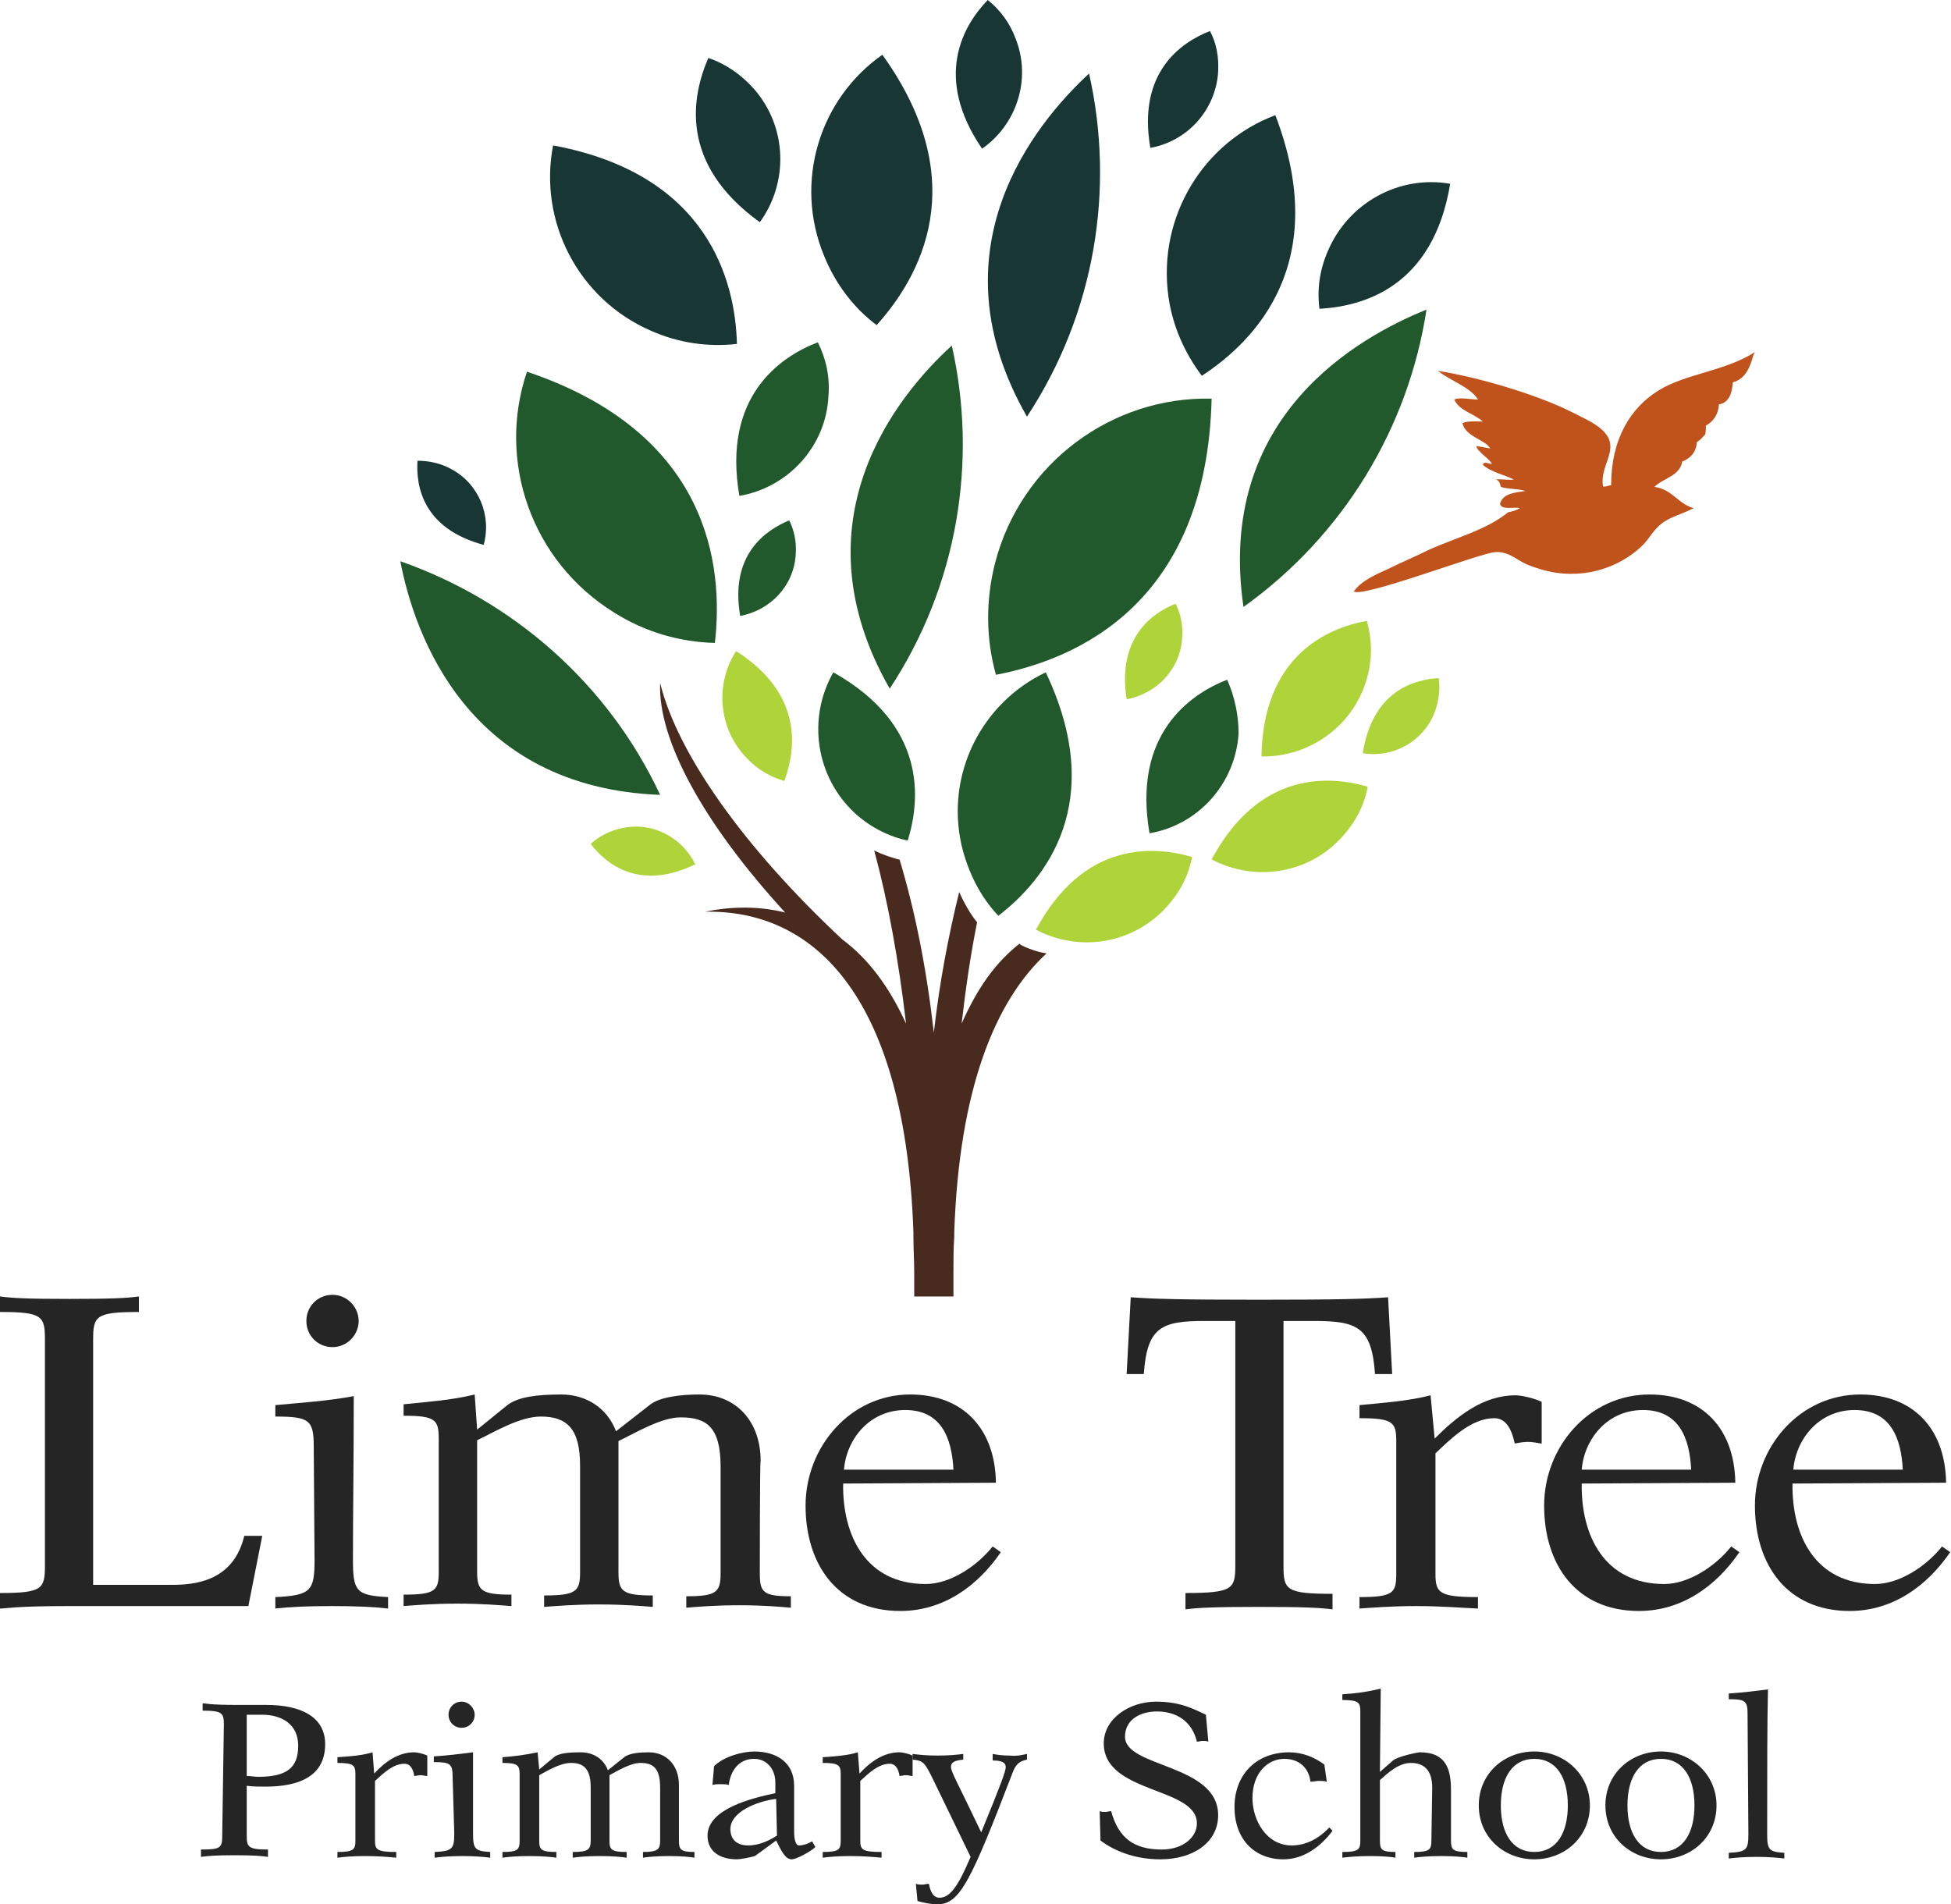 <?xml version="1.0" encoding="utf-8"?>
<!-- Generator: Adobe Illustrator 23.0.6, SVG Export Plug-In . SVG Version: 6.00 Build 0)  -->
<svg version="1.1" id="Layer_1" xmlns="http://www.w3.org/2000/svg" xmlns:xlink="http://www.w3.org/1999/xlink" x="0px" y="0px"
	 viewBox="0 0 238.8 233.1" style="enable-background:new 0 0 238.8 233.1;" xml:space="preserve">
<style type="text/css">
	.text{fill:#252525;}
	.st1{fill-rule:evenodd;clip-rule:evenodd;fill:#AED43A;}
	.st2{fill-rule:evenodd;clip-rule:evenodd;fill:#21592C;}
	.st3{fill-rule:evenodd;clip-rule:evenodd;fill:#183734;}
	.st4{fill-rule:evenodd;clip-rule:evenodd;fill:#C0521C;}
	.st5{fill:#21592C;}
	.st6{fill:#AED43A;}
	.st7{fill:#482A1F;}
</style>
<g>
	<g id="a">
		<g>
			<path class="text" d="M30.4,196.6H8.2c-6.3,0-7.5,0.3-8.1,0.3H0V195c5.2,0,5.5-0.5,5.5-3.4v-27.6c0-2.9-0.3-3.4-5.5-3.4v-1.9
				c1.5,0.2,3.3,0.3,8.5,0.3s7-0.1,8.5-0.3v1.9c-5.3,0-5.6,0.5-5.6,3.4V194h9.8c3.6,0,7.5-1,8.7-6h2.2L30.4,196.6L30.4,196.6z"/>
			<path class="text" d="M38.4,177c0-3.2-0.6-3.6-4.7-3.6v-1.4c3.2-0.3,6.4-0.5,9.6-1.1c0,7.2-0.1,14.8-0.1,20c0,3.9,0.4,4.4,4.3,4.6
				v1.4c-1.7-0.2-3.9-0.3-6.9-0.3s-5.2,0.1-6.9,0.3v-1.4c4.4-0.2,4.8-0.8,4.8-4.6L38.4,177L38.4,177z M43.9,161.7
				c0,1.7-1.4,3.2-3.2,3.2s-3.2-1.4-3.2-3.2s1.4-3.2,3.2-3.2S43.9,160,43.9,161.7z"/>
			<path class="text" d="M93,192.6c0,2.3,0.4,2.8,3.8,2.8v1.4c-1.2-0.1-3.2-0.3-6.3-0.3s-5.3,0.2-6.5,0.3v-1.4c3.7,0,4.2-0.5,4.2-2.8
				v-13.1c0-4.9-1.8-6-4.9-6c-2.4,0-5.5,1.9-7.6,2.9v16.1c0,2.3,0.5,2.8,4.2,2.8v1.4c-1.3-0.1-3.5-0.3-6.6-0.3s-5.3,0.2-6.7,0.3
				v-1.4c3.9,0,4.4-0.5,4.4-2.8v-13.1c0-4.5-1.6-6-4.8-6c-2.6,0-5.7,1.9-7.8,2.9v16.1c0,2.3,0.5,2.8,4.2,2.8v1.4
				c-1.4-0.1-3.5-0.3-6.6-0.3s-5.3,0.2-6.6,0.3v-1.4c3.9,0,4.3-0.5,4.3-2.8v-16.3c0-2.3-0.4-2.8-4.3-2.8v-1.4
				c2.9-0.3,5.9-0.5,8.7-1.2l0.3,4.3l3.7-3c1.3-1,3.6-1.3,6.6-1.3s5.6,1.6,6.7,4.5l4.1-3.2c1.2-1,3.8-1.3,6.1-1.3
				c4.5,0,7.5,3.3,7.5,8.1C93,178.9,93,192.6,93,192.6z"/>
			<path class="text" d="M103.2,181.6c-0.1,6.4,2.8,12.3,10.1,12.3c3,0,6.3-2.2,8.2-4.6l1,0.7c-2.8,4.1-7,7.2-12.3,7.2
				c-7.7,0-11.6-5.7-11.6-12.9s5.5-13.6,12.8-13.6c6.5,0,10.4,4.2,10.5,10.8L103.2,181.6L103.2,181.6z M116.7,179.9
				c-0.2-3.9-1.5-7.3-5.9-7.3s-7.2,3.6-7.5,7.3H116.7L116.7,179.9z"/>
			<path class="text" d="M157.1,191.7c0,2.9,0.3,3.4,6,3.4v1.9c-1.6-0.2-3.5-0.3-9-0.3s-7.4,0.1-9,0.3V195c5.8,0,6.1-0.5,6.1-3.4
				v-29.9h-3.7c-5.3,0-7.1,0.7-7.5,6.5h-2.1l0.5-9.4c2.8,0.2,6,0.3,15.8,0.3s12.9-0.1,15.7-0.3l0.5,9.4h-2.1
				c-0.4-5.8-2.2-6.5-7.5-6.5h-3.7L157.1,191.7L157.1,191.7z"/>
			<path class="text" d="M188.6,176.7c-0.5-0.1-1.1-0.2-1.6-0.2s-1.1,0.1-1.6,0.2c-0.3-1.4-0.9-3.1-2.5-3.1c-2.8,0-5.3,2.5-7.2,4.3
				v14.8c0,2.3,0.5,2.8,5.2,2.8v1.4c-2.3-0.1-4.5-0.3-7.6-0.3s-5.3,0.2-6.9,0.3v-1.4c4.1,0,4.5-0.5,4.5-2.8v-16.3
				c0-2.3-0.4-2.8-4.5-2.8V172c3.1-0.3,6-0.5,8.7-1.2l0.5,5.3c2.7-2.7,5.9-5.3,9.9-5.3c0.8,0,2.4,0.4,3.2,0.8V176.7z"/>
			<path class="text" d="M193.6,181.6c-0.1,6.4,2.8,12.3,10.1,12.3c3,0,6.3-2.2,8.2-4.6l1,0.7c-2.8,4.1-7,7.2-12.3,7.2
				c-7.7,0-11.6-5.7-11.6-12.9s5.5-13.6,12.9-13.6c6.5,0,10.4,4.2,10.5,10.8L193.6,181.6L193.6,181.6z M207,179.9
				c-0.2-3.9-1.5-7.3-5.9-7.3s-7.2,3.6-7.5,7.3H207L207,179.9z"/>
			<path class="text" d="M219.4,181.6c-0.1,6.4,2.8,12.3,10.1,12.3c3,0,6.3-2.2,8.2-4.6l1,0.7c-2.8,4.1-7,7.2-12.3,7.2
				c-7.7,0-11.6-5.7-11.6-12.9s5.5-13.6,12.9-13.6c6.5,0,10.4,4.2,10.5,10.8L219.4,181.6L219.4,181.6z M232.9,179.9
				c-0.2-3.9-1.5-7.3-5.9-7.3s-7.2,3.6-7.5,7.3H232.9L232.9,179.9z"/>
		</g>
		<g>
			<path class="text" d="M27.4,211.1c0-1.4-0.2-1.7-2.6-1.7v-0.9h0c0.3,0,0.8,0.2,4.2,0.2h3.6c4.3,0,7.2,1.5,7.2,4.8
				c0,4-3.3,5.2-7.3,5.2c-0.8,0-1.5,0-2.3-0.1v6.1c0,1.4,0.2,1.7,2.6,1.7v0.9c-0.7-0.1-1.6-0.2-4.1-0.2s-3.3,0.1-4.1,0.2v-0.9
				c2.4,0,2.6-0.2,2.6-1.7L27.4,211.1L27.4,211.1z M30.3,217.4c0.4,0,0.9,0.1,1.3,0.1c3.5,0,4.9-1.1,4.9-3.8s-2.1-3.8-4.4-3.8h-1.9
				V217.4z"/>
			<path class="text" d="M52.3,217.4c-0.3,0-0.5-0.1-0.8-0.1s-0.6,0.1-0.8,0.1c-0.1-0.7-0.4-1.5-1.2-1.5c-1.4,0-2.6,1.2-3.6,2.1v7.3
				c0,1.1,0.2,1.4,2.6,1.4v0.7c-1.1-0.1-2.2-0.2-3.8-0.2s-2.6,0.1-3.4,0.2v-0.7c2,0,2.2-0.3,2.2-1.4v-8.1c0-1.1-0.2-1.4-2.2-1.4
				v-0.7c1.5-0.1,3-0.2,4.3-0.6l0.2,2.6c1.3-1.4,2.9-2.6,4.9-2.6c0.4,0,1.2,0.2,1.6,0.4L52.3,217.4L52.3,217.4z"/>
			<path class="text" d="M55.4,217.5c0-1.6-0.3-1.8-2.3-1.8V215c1.6-0.1,3.2-0.3,4.8-0.5c0,3.6,0,7.3,0,9.9c0,1.9,0.2,2.2,2.1,2.3
				v0.7c-0.8-0.1-1.9-0.2-3.4-0.2s-2.6,0.1-3.4,0.2v-0.7c2.2-0.1,2.4-0.4,2.4-2.3L55.4,217.5L55.4,217.5z M58.1,209.9
				c0,0.9-0.7,1.6-1.6,1.6s-1.6-0.7-1.6-1.6s0.7-1.6,1.6-1.6S58.1,209.1,58.1,209.9z"/>
			<path class="text" d="M83.1,225.3c0,1.1,0.2,1.4,1.9,1.4v0.7c-0.6-0.1-1.6-0.2-3.1-0.2s-2.6,0.1-3.2,0.2v-0.7
				c1.8,0,2.1-0.3,2.1-1.4v-6.5c0-2.4-0.9-3-2.4-3c-1.2,0-2.7,0.9-3.8,1.5v8c0,1.1,0.2,1.4,2.1,1.4v0.7c-0.7-0.1-1.7-0.2-3.3-0.2
				s-2.6,0.1-3.3,0.2v-0.7c1.9,0,2.2-0.3,2.2-1.4v-6.5c0-2.2-0.8-3-2.4-3c-1.3,0-2.8,0.9-3.9,1.5v8c0,1.1,0.2,1.4,2.1,1.4v0.7
				c-0.7-0.1-1.7-0.2-3.3-0.2s-2.6,0.1-3.3,0.2v-0.7c1.9,0,2.1-0.3,2.1-1.4v-8.1c0-1.1-0.2-1.4-2.1-1.4v-0.7
				c1.4-0.1,2.9-0.3,4.3-0.6l0.2,2.1l1.8-1.5c0.6-0.5,1.8-0.6,3.3-0.6s2.8,0.8,3.3,2.2l2-1.6c0.6-0.5,1.9-0.6,3-0.6
				c2.2,0,3.7,1.6,3.7,4L83.1,225.3L83.1,225.3z"/>
			<path class="text" d="M99.8,226.1c-0.5,0.5-2.3,1.5-2.9,1.5c-0.8,0-1.3-1.1-1.9-2.3l-2.6,1.9c-0.7,0.2-1.8,0.4-2.2,0.4
				c-2,0-3.6-0.9-3.6-2.9c0-3.3,5.5-4.6,8.3-5.2v-1.3c0-1.7-1.1-2.9-2.6-2.9c-1.9,0-2.9,1.5-3.1,3.2c-0.3-0.1-0.7-0.1-1-0.1
				s-0.7,0-1,0.1l0.2-2.3c1.2-1.2,3.5-1.8,4.9-1.8c2.7,0,4.9,1.3,4.9,4.2v5.6c0,1,0.2,1.7,0.6,1.7c0.5,0,1.1-0.2,1.6-0.5L99.8,226.1
				L99.8,226.1z M95,220.2c-2.4,0.3-5.6,1.6-5.6,3.7c0,1.1,0.6,2,2.2,2c1.2,0,2.4-0.5,3.5-1.2L95,220.2L95,220.2z"/>
			<path class="text" d="M111.7,217.4c-0.3,0-0.5-0.1-0.8-0.1s-0.6,0.1-0.8,0.1c-0.1-0.7-0.4-1.5-1.2-1.5c-1.4,0-2.6,1.2-3.6,2.1v7.3
				c0,1.1,0.2,1.4,2.6,1.4v0.7c-1.1-0.1-2.2-0.2-3.8-0.2s-2.6,0.1-3.4,0.2v-0.7c2,0,2.2-0.3,2.2-1.4v-8.1c0-1.1-0.2-1.4-2.2-1.4
				v-0.7c1.5-0.1,3-0.2,4.3-0.6l0.2,2.6c1.3-1.4,2.9-2.6,4.9-2.6c0.4,0,1.2,0.2,1.6,0.4L111.7,217.4L111.7,217.4z"/>
			<path class="text" d="M112.1,230.6c0.3,0.1,0.5,0.1,0.8,0.1c0.2,0,0.5-0.1,0.8-0.1c0.2,1.1,0.6,1.7,1.3,1.7c1.2,0,2.2-1.2,3.8-5
				l-4.7-9.7c-0.9-1.8-1.1-2.1-2.4-2.2v-0.7c0.8,0.1,1.7,0.2,3.1,0.2s2.3-0.1,3.1-0.2v0.7c-1.2,0.1-1.5,0.4-1.5,0.9
				c0,0.6,0.8,1.9,3.7,8c2.5-6.1,3-7.5,3-8c0-0.5-0.4-0.8-1.6-0.8v-0.8c0.5,0.1,1.2,0.2,2.1,0.2c0.9,0.1,1.6-0.1,2.1-0.2v0.7
				c-1,0.2-1.4,0.6-1.8,1.7c-5,13-6.4,16-9.1,16c-1,0-1.8-0.2-2.5-0.4L112.1,230.6L112.1,230.6z"/>
			<path class="text" d="M134.6,221.7c0.2,0.1,0.5,0.1,0.7,0.1s0.5-0.1,0.7-0.1c0.9,3.3,2.8,4.7,6.2,4.7c2.6,0,4.3-1.5,4.3-3.2
				c0-4.5-11.4-3.6-11.4-9.8c0-3,3.1-5.1,6.4-5.1c3,0,4.6,0.9,6.1,1.6l0.3,3.3c-0.2-0.1-0.5-0.1-0.7-0.1s-0.5,0.1-0.7,0.1
				c-0.6-2.5-2.5-3.7-4.9-3.7c-1.9,0-3.9,0.9-3.9,3.1c0,3.8,11.4,3.3,11.4,9.6c0,3.3-3,5.4-7.1,5.4c-2.7,0-5.3-0.8-7.3-2.3
				L134.6,221.7L134.6,221.7z"/>
			<path class="text" d="M162.4,218.1c-0.3-0.1-0.6-0.1-1-0.1c-0.3,0-0.6,0.1-1,0.1c-0.2-1.7-1.4-2.8-3.2-2.8c-2,0-3.9,1.7-3.9,4.8
				c0,2.7,1.7,5.8,4.8,5.8c1.7,0,3.3-0.8,4.6-2.2l0.4,0.4c-1.4,1.9-3.5,3.5-6,3.5c-3.6,0-6-2.5-6-6.4s2.6-6.7,6.7-6.7
				c1.6,0,3.1,0.6,4.3,1.5L162.4,218.1L162.4,218.1z"/>
			<path class="text" d="M175.3,218.8c0-2.3-1.2-3-2.6-3c-1.5,0-2.8,1.2-3.8,2.1v7.4c0,1.1,0.2,1.4,1.9,1.4v0.7
				c-0.5-0.1-1.6-0.2-3.1-0.2s-2.6,0.1-3.4,0.2v-0.7c2,0,2.2-0.3,2.2-1.4v-15.8c0-1.1-0.2-1.4-2.2-1.4v-0.7c1.6-0.1,3.1-0.3,4.7-0.7
				l-0.1,10.2l1.6-1.4c0.6-0.5,3-1,3.3-1c3.3,0,3.8,2.2,3.8,4.7v6.1c0,1.1,0.2,1.4,2,1.4v0.7c-0.6-0.1-1.7-0.2-3.2-0.2
				s-2.6,0.1-3.3,0.2v-0.7c1.9,0,2.1-0.3,2.1-1.4L175.3,218.8L175.3,218.8z"/>
			<path class="text" d="M194.6,221c0,3.9-3.1,6.6-6.8,6.6s-6.8-2.7-6.8-6.6s3.1-6.6,6.8-6.6S194.6,217.2,194.6,221z M187.8,226.7
				c2.7,0,4.1-2.3,4.1-5.7s-1.4-5.7-4.1-5.7s-4.1,2.3-4.1,5.7S185.1,226.7,187.8,226.7z"/>
			<path class="text" d="M210.1,221c0,3.9-3.1,6.6-6.8,6.6s-6.8-2.7-6.8-6.6s3.1-6.6,6.8-6.6S210.1,217.2,210.1,221z M203.3,226.7
				c2.7,0,4.1-2.3,4.1-5.7s-1.4-5.7-4.1-5.7s-4.1,2.3-4.1,5.7S200.6,226.7,203.3,226.7z"/>
			<path class="text" d="M213.9,209.8c0-1.6-0.3-1.8-2.3-1.8v-0.7c1.6-0.1,3.2-0.3,4.8-0.5c-0.1,3.9-0.1,9.8-0.1,17.7
				c0,1.9,0.2,2.2,2.1,2.3v0.7c-0.8-0.1-1.9-0.2-3.4-0.2s-2.6,0.1-3.4,0.2v-0.7c2.2-0.1,2.4-0.4,2.4-2.3L213.9,209.8L213.9,209.8z"
				/>
		</g>
		<g id="b">
			<path class="st1" d="M90.1,79.7c-2.6,4-2.2,9.5,1.3,13.1c1.3,1.4,2.9,2.3,4.6,2.8C97.4,91.8,98.4,85,90.1,79.7z"/>
		</g>
		<path class="st2" d="M87.5,78.7c-4.2-0.1-8.5-1.3-12.3-3.7C65,68.7,60.8,56.4,64.5,45.5C86.8,53,88.6,69.2,87.5,78.7z"/>
		<path class="st2" d="M121.9,82.6c-1.2-4.3-1.3-9-0.1-13.7c3.2-12.3,14.4-20.4,26.5-20.1C147.7,73.8,131.9,80.7,121.9,82.6z"/>
		<path class="st3" d="M90.2,42.1c-3.5,0.4-7.1-0.1-10.5-1.6c-9-3.9-13.8-13.5-12-22.7C86.6,21.3,90,34.3,90.2,42.1z"/>
		<path class="st3" d="M161.5,37.8c-0.3-2.3,0-4.7,1-7c2.5-6,8.8-9.4,15-8.3C175.4,35.2,166.8,37.5,161.5,37.8z"/>
		<path class="st3" d="M107.3,39.8c-2.8-2.1-5-5-6.4-8.4c-3.8-9.1-0.6-19.3,7.1-24.7C119.2,22.3,112.6,33.9,107.3,39.8L107.3,39.8z"
			/>
		<path class="st3" d="M147.1,46c-2.1-2.8-3.6-6.1-4.1-9.8c-1.3-9.7,4.3-18.8,13.1-22.1C163,32.1,153.7,41.7,147.1,46L147.1,46z"/>
		<path class="st2" d="M100.1,41.9c1,2,1.5,4.2,1.3,6.6c-0.3,6.2-5,11.2-10.9,12.2C88.4,48.6,95.4,43.7,100.1,41.9z"/>
		<path class="st1" d="M167.4,96.3c-0.4,2.2-1.4,4.2-3,6c-4.1,4.7-10.8,5.7-16.1,2.9C154.1,94.4,162.6,94.9,167.4,96.3L167.4,96.3z"
			/>
		<path class="st3" d="M86.7,7.1c2.1,0.7,4,2,5.6,3.8c4.1,4.7,4.2,11.5,0.7,16.3C83,20,84.7,11.7,86.7,7.1L86.7,7.1z"/>
		<path class="st1" d="M167.3,76c0.6,2.1,0.7,4.4,0.1,6.7c-1.5,6-7,10-13,9.9C154.6,80.4,162.3,76.9,167.3,76z"/>
		<path class="st2" d="M96.6,63.7c0.6,1.2,0.9,2.6,0.8,4.1c-0.2,3.9-3.1,6.9-6.8,7.6C89.3,67.9,93.7,64.9,96.6,63.7z"/>
		<path class="st3" d="M51.1,56.4c1.4,0,2.8,0.3,4.1,1c3.4,1.8,5,5.7,4,9.3C51.8,64.7,50.9,59.6,51.1,56.4z"/>
		<path class="st1" d="M72.3,103.3c1-0.9,2.3-1.6,3.7-1.9c3.8-0.9,7.5,1.1,9.1,4.4C78.3,109.1,74.2,105.8,72.3,103.3z"/>
		<path class="st1" d="M143.9,73.9c0.6,1.2,0.9,2.6,0.8,4.1c-0.2,3.9-3.1,6.9-6.8,7.6C136.7,78,141.1,75,143.9,73.9L143.9,73.9z"/>
		<path class="st1" d="M176.1,83c0.2,1.4,0,2.8-0.5,4.2c-1.4,3.6-5.1,5.6-8.8,5C168,84.6,173,83.2,176.1,83z"/>
		<path class="st3" d="M120.9,0c1.5,1.2,2.7,2.8,3.4,4.7c2,5,0.1,10.6-4.1,13.5C114.2,9.4,117.9,3.1,120.9,0z"/>
		<path class="st3" d="M148.1,3.8c0.8,1.5,1.1,3.2,1,5c-0.3,4.7-3.8,8.5-8.3,9.3C139.2,8.9,144.5,5.2,148.1,3.8z"/>
		<path class="st2" d="M116.5,42.3c3.2,14.2,0.7,29.4-7.6,42C97.2,63.8,109.8,48.4,116.5,42.3z"/>
		<path class="st3" d="M133.3,9c3.2,14.2,0.7,29.4-7.6,42C114,30.6,126.6,15.2,133.3,9z"/>
		<path class="st2" d="M49,68.7c13.7,4.8,25.4,14.9,31.8,28.6C57.2,96.4,50.7,77.6,49,68.7z"/>
		<path class="st2" d="M174.6,37.9c-2.2,14.4-10.1,27.6-22.4,36.4C148.8,51,166.2,41.3,174.6,37.9z"/>
		<path class="st4" d="M214.6,43.5c-0.4,1.5-1,2.9-2.5,3.3c-0.1,1.4-0.5,2.5-1.7,2.7c-0.1,1.3-0.7,2.1-1.6,2.6c0,0.4,0,0.8-0.1,1.1
			c-0.3,0.3-0.6,0.7-1,0.9c-0.1,1.3-0.8,2-1.8,2.4c-0.3,1.8-2.3,2-3.4,3.1c2.2,0.3,2.9,2.1,4.8,2.6c-1.3,0.7-2.7,1-3.8,1.8
			c-1.1,0.8-1.6,1.9-2.4,2.7c-2.1,2.1-5.9,4.1-10.7,3.4c-1.3-0.2-2.5-0.6-3.5-1c-1.2-0.5-2.3-1.7-4-1.5c-2,0.2-16.1,5.6-17.2,4.8
			c1-1.4,2.8-2.1,4.3-2.8c1.6-0.8,3.3-1.5,4.9-2.3c3.3-1.5,7-2.4,9.7-4.6c0.5-0.1,1-0.2,1.4-0.5c-0.5-0.2-2.2,0.3-2.4-0.5
			c0.3-1.3,1.8-1.4,3.1-1.6c-0.9-0.3-2.1-0.2-3-0.5c-0.1-0.4-0.2-0.8-0.6-0.9c0.4-0.1,1.5,0.1,2.2,0c-1.2-0.6-2.8-0.9-3.8-1.8
			c0.1-0.5,0.8-0.1,1.1-0.1c-0.2-0.6-1.8-1.5-1.9-2.2c0.6,0.1,1.2,0.2,1.7,0.3c-0.6-1.1-3-1.4-3.4-3.1c0.6-0.3,1.6-0.2,2.5-0.2
			c-1.1-1-2.9-1.3-3.5-2.7c0.8-0.3,1.9,0,2.9,0c-0.9-1.5-3.4-2.3-4.9-3.5c4.6,0.7,11.9,2.8,16.3,5c1.7,0.9,4.7,2,4.8,4.1
			c0.1,1.6-1.2,3-0.9,5c0.1,0.2,0.7-0.1,1-0.1c0-5.7,2.4-9.5,5.8-11.6c3.4-2.1,8-2.3,11.8-4.7L214.6,43.5L214.6,43.5z"/>
		<path class="st5" d="M128,82.3c-7.8,3.7-12.3,12.4-10.3,21.2c0.8,3.3,2.3,6.3,4.5,8.6C127.9,107.7,135.6,98.3,128,82.3L128,82.3z"
			/>
		<path class="st5" d="M102,82.3c-3.2,5.6-2.2,12.8,2.7,17.3c1.9,1.7,4.1,2.8,6.4,3.3C112.7,97.8,113.4,88.7,102,82.3z"/>
		<path class="st6" d="M126.8,113.8c5.3,2.8,11.9,1.8,16.1-2.9c1.6-1.8,2.6-3.8,3-6C141.1,103.5,132.6,103,126.8,113.8L126.8,113.8z
			"/>
		<path class="st5" d="M150.2,83.2c-4.6,1.8-11.6,6.7-9.5,18.8c5.9-1,10.5-6,10.9-12.2C151.6,87.5,151.1,85.2,150.2,83.2L150.2,83.2
			z"/>
		<path class="st7" d="M124.8,115.5c-2.9,2.3-5.1,5.3-7.1,9.8c0.5-4.3,1.1-8.5,1.9-12.4c-0.9-1.1-1.6-2.4-2.2-3.7
			c-1.3,5.3-2.4,11-3.1,17.2c-0.9-7.9-2.3-14.9-4.2-21.2c0,0.1-2.2-0.6-3.1-1.1c1.7,6.3,3,13.5,3.9,21.2c-2.1-4.6-4.7-8-7.8-10.3
			l0,0c-12.1-11.3-20.2-22.8-22.3-31.4c-0.3,7,5.4,17.3,15.3,28.1c-1.6-0.4-3.3-0.6-5-0.6s-3.3,0.2-4.8,0.5c0.2,0,0.3,0,0.5,0
			c13.2,0,24,10.8,25,39.2c0,0.2,0,0.4,0,0.6h0c0,1.2,0.1,3.1,0.1,4.4c0,1,0,2,0,2.9h4.8c0-1,0-1.9,0-2.9c0-1.3,0-3.2,0.1-4.4h0
			c0-0.2,0-0.4,0-0.6c0.6-17.5,5-28.3,11.3-34.1C127,116.6,124.7,115.7,124.8,115.5L124.8,115.5z"/>
	</g>
</g>
</svg>
